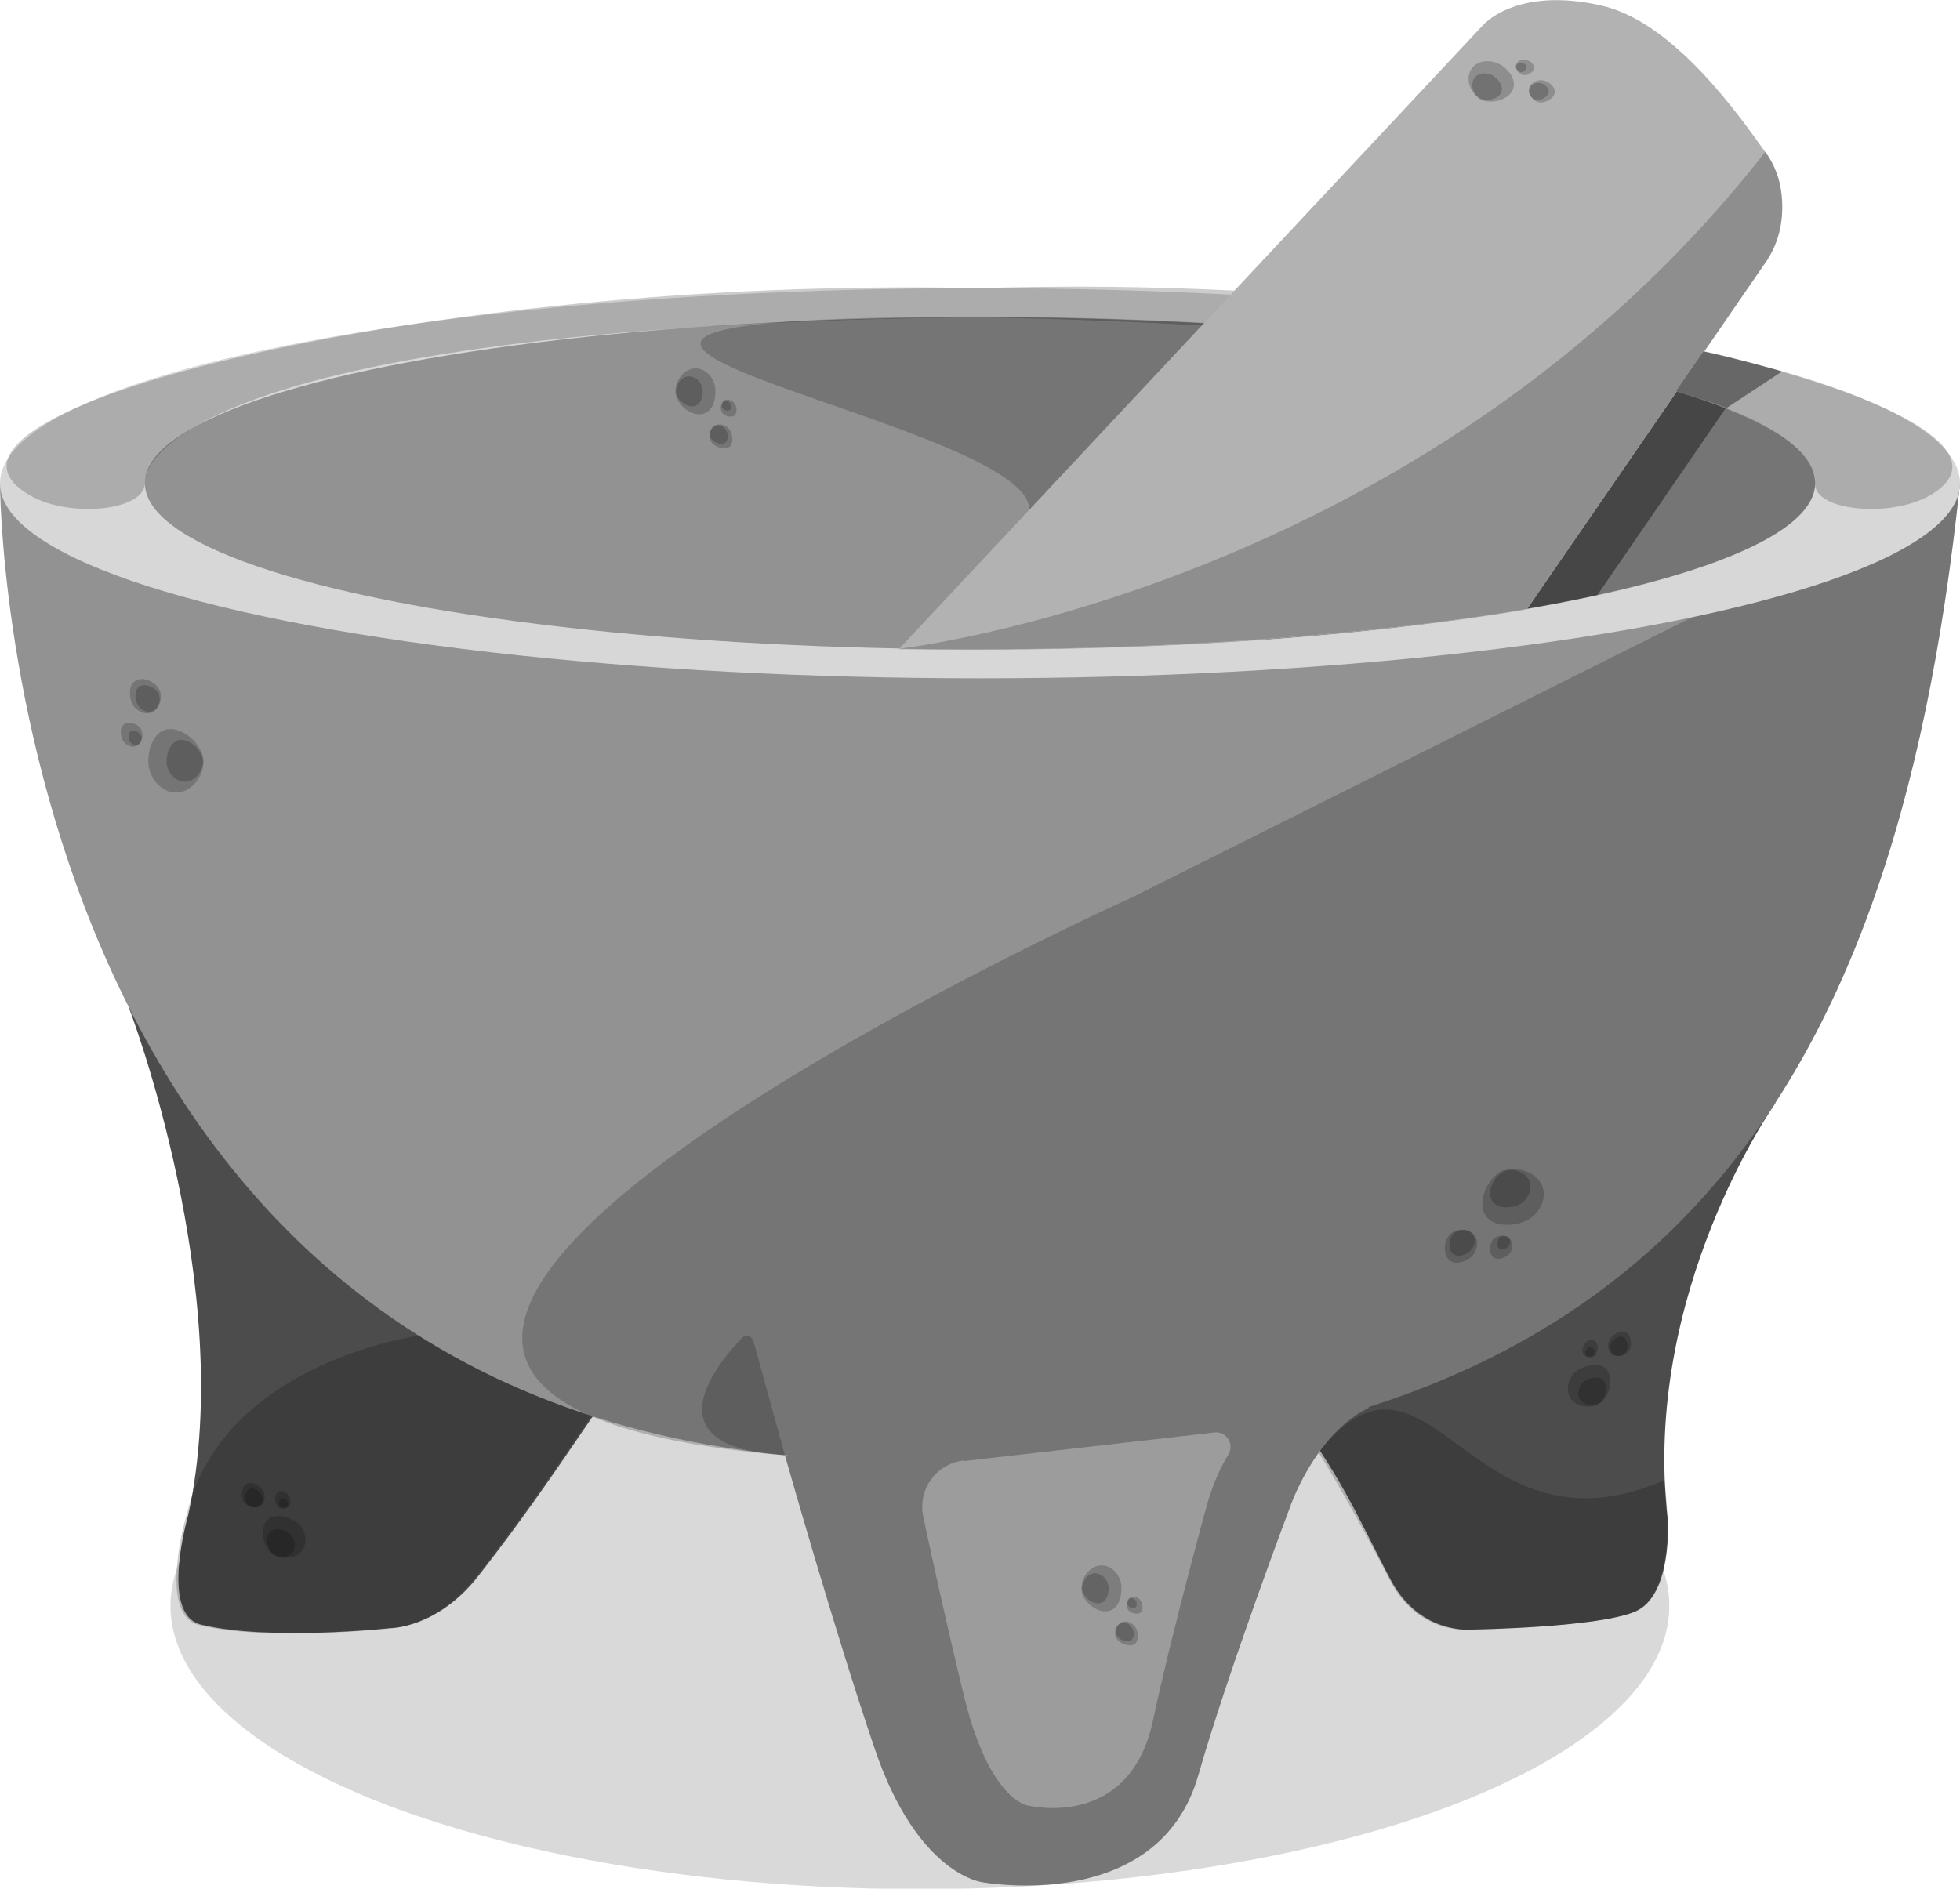 <svg viewBox="0 0 39.78 38.34" xmlns="http://www.w3.org/2000/svg" data-sanitized-data-name="Layer 2" data-name="Layer 2" id="Layer_2">
  <defs>
    <style>
      .cls-1, .cls-2 {
        opacity: .4;
      }

      .cls-1, .cls-2, .cls-3, .cls-4, .cls-5, .cls-6, .cls-7, .cls-8 {
        stroke-width: 0px;
      }

      .cls-1, .cls-4, .cls-8 {
        fill: #000;
      }

      .cls-2, .cls-5 {
        fill: #d7d7d7;
      }

      .cls-3 {
        fill: #4c4c4c;
      }

      .cls-4 {
        opacity: .2;
      }

      .cls-6 {
        fill: #b2b2b2;
      }

      .cls-7 {
        fill: #929292;
      }

      .cls-8 {
        opacity: .15;
      }
    </style>
  </defs>
  <g data-sanitized-data-name="Layer 1" data-name="Layer 1" id="Layer_1-2">
    <g>
      <ellipse ry="5.75" rx="15.21" cy="32.6" cx="18.67" class="cls-8"></ellipse>
      <path d="M2.61,20.44s2.21,5.74,1.21,10.32c0,0-.59,2.01.26,2.22,1.39.34,3.86.07,3.86.07,0,0,.95,0,1.78-1.07.8-1.03,1.32-1.77,2.32-3.24,1.8-2.64-9.43-8.31-9.43-8.31Z" class="cls-3"></path>
      <path d="M3.78,30.77s-.59,2.01.26,2.22c1.39.34,3.86.07,3.86.07,0,0,.95,0,1.78-1.07s1.32-1.77,2.32-3.24c1.8-2.64-7.22-2.57-8.21,2.01Z" class="cls-4"></path>
      <path d="M36.03,22.4s-2.72,3.84-2.18,8.46c0,0,.1,1.54-.67,1.86s-3.26.36-3.26.36c0,0-1.08.14-1.69-1s-1.01-2.18-2.21-3.69c-1.98-2.5,10.02-6,10.02-6Z" class="cls-3"></path>
      <path d="M33.78,30.05s.35,2.27-.62,2.67c-.77.32-3.26.36-3.26.36,0,0-1.09.16-1.69-1-.85-1.65-1.45-2.6-1.45-2.6,2.27-2.82,3.03,2.3,7.02.57Z" class="cls-4"></path>
      <path d="M0,9.81s0,18.74,16.67,19.79c16.67,1.04,21.76-6.9,23.11-19.79" class="cls-7"></path>
      <path d="M22.95,18.23S0,28.56,16.67,29.6c16.67,1.04,21.76-6.9,23.11-19.79" class="cls-4"></path>
      <ellipse ry="3.96" rx="19.89" cy="9.81" cx="19.89" class="cls-5"></ellipse>
      <ellipse ry="3.37" rx="16.95" cy="9.81" cx="19.89" class="cls-7"></ellipse>
      <path d="M36.84,9.81c0,1.86-7.59,3.39-16.95,3.37-.33,0,1-.97,1-2.84s-14.32-3.91-1-3.91c9.36,0,16.95,1.51,16.95,3.37Z" class="cls-4"></path>
      <path d="M19.89,5.85c11.39-.36,22.01,2.55,19.31,4.19-.81.49-2.4.33-2.36-.23.06-.85-2.18-3.07-16.95-3.37" class="cls-4"></path>
      <path d="M35.03,8.29c-.48-.19-1.05-.37-1.69-.54-2.47,2.42-5.19,4.09-7.64,5.23,2.6-.19,4.89-.5,6.72-.9l2.61-3.8Z" class="cls-1"></path>
      <path d="M18.25,13.17L30.09.52s.66-.8,2.4-.41c1.49.33,2.83,2.27,3.34,2.98.19.26.3.56.33.88.04.39,0,.92-.36,1.41l-4.81,6.99s-5.04.94-12.75.81Z" class="cls-6"></path>
      <path d="M18.25,13.17s10.64-1.2,17.58-10.09c0,0,.28.34.33.88.04.39,0,.92-.36,1.41l-4.81,6.99s-5.04.94-12.75.81Z" class="cls-4"></path>
      <path d="M15.93,29.54s1,3.54,1.82,5.95c.87,2.58,2.19,2.72,2.19,2.72,0,0,3.57.66,4.38-2.17.6-2.1,1.86-5.44,1.86-5.44,0,0,.51-1.51,1.62-2.03l-11.87.99Z" class="cls-7"></path>
      <path d="M15.93,29.54s1,3.54,1.82,5.95c.87,2.58,2.19,2.72,2.19,2.72,0,0,3.57.66,4.38-2.17.6-2.1,1.86-5.44,1.86-5.44,0,0,.51-1.51,1.62-2.03l-11.87.99Z" class="cls-4"></path>
      <path d="M19.89,5.85C8.65,5.6-2.22,8.36.58,10.04c.81.49,2.36.33,2.36-.23,0-.82,2.18-3.22,16.95-3.37" class="cls-4"></path>
      <path d="M35.03,8.29l1.14-.75s-.97-.28-1.59-.41l-.56.81s.67.2,1.01.34Z" class="cls-1"></path>
      <path d="M19.56,29.65c-.56.06-.94.59-.82,1.15.21.99.55,2.51.84,3.69.51,2.05,1.27,2.16,1.27,2.16,0,0,2.07.53,2.55-1.72.35-1.66,1.08-4.32,1.08-4.32,0,0,.14-.58.45-1.08.13-.21-.04-.48-.28-.45l-5.08.58Z" class="cls-2"></path>
      <g>
        <path d="M4.13,15.46c0,.31-.25.63-.56.63s-.56-.32-.56-.63.14-.66.45-.66.67.35.67.66Z" class="cls-4"></path>
        <path d="M4.12,15.46c0,.2-.17.41-.37.41s-.37-.21-.37-.41.1-.44.3-.44.44.23.44.44Z" class="cls-4"></path>
        <path d="M3.25,14.04c.05.16-.03.38-.19.43s-.35-.07-.4-.24-.03-.37.13-.43.41.07.46.24Z" class="cls-4"></path>
        <path d="M3.23,14.11c.04.13-.02.29-.15.33s-.27-.06-.31-.19-.03-.29.1-.33.32.06.36.18Z" class="cls-4"></path>
        <path d="M2.88,14.85c.04.11-.02.26-.13.3s-.24-.05-.28-.17-.02-.26.09-.3.29.05.32.16Z" class="cls-4"></path>
        <path d="M2.87,14.94c.02.07-.01.16-.08.18s-.15-.03-.17-.1-.01-.15.05-.18.17.03.19.1Z" class="cls-4"></path>
      </g>
      <g>
        <path d="M13.71,7.96c-.01-.22.15-.46.38-.48s.42.2.43.43-.07.48-.3.5-.5-.22-.51-.44Z" class="cls-4"></path>
        <path d="M13.72,7.96c0-.15.1-.31.25-.32s.28.13.29.28-.05.32-.2.33-.33-.15-.34-.29Z" class="cls-4"></path>
        <path d="M14.42,8.95c-.05-.12,0-.27.12-.32s.26.04.3.15.04.27-.07.31-.3-.03-.35-.15Z" class="cls-4"></path>
        <path d="M14.42,8.89c-.04-.09,0-.21.09-.25s.2.03.24.12.03.21-.06.24-.23-.03-.27-.12Z" class="cls-4"></path>
        <path d="M14.64,8.34c-.03-.08,0-.19.08-.22s.18.03.21.11.03.19-.05.22-.21-.02-.24-.1Z" class="cls-4"></path>
        <path d="M14.65,8.27s0-.11.05-.13.11.02.13.06.02.11-.03.13-.12-.01-.14-.06Z" class="cls-4"></path>
      </g>
      <g>
        <path d="M30,1.98c-.18-.13-.26-.41-.13-.59s.42-.19.61-.06.33.36.19.55-.49.24-.67.11Z" class="cls-4"></path>
        <path d="M30.01,1.98c-.12-.09-.17-.27-.09-.39s.28-.13.4-.04.22.24.13.36-.32.16-.44.07Z" class="cls-4"></path>
        <path d="M31.21,2.07c-.12-.04-.21-.17-.17-.29s.19-.18.31-.14.23.14.2.26-.22.21-.34.17Z" class="cls-4"></path>
        <path d="M31.17,2.03c-.09-.03-.16-.14-.13-.23s.15-.14.24-.11.18.11.15.2-.17.16-.26.13Z" class="cls-4"></path>
        <path d="M30.89,1.51c-.08-.03-.15-.12-.12-.2s.13-.12.22-.09.16.1.14.18-.15.15-.23.12Z" class="cls-4"></path>
        <path d="M30.84,1.46s-.09-.07-.07-.12.08-.07.13-.06.1.06.08.11-.09.09-.14.07Z" class="cls-4"></path>
      </g>
      <g>
        <path d="M32.45,28.5c-.2.11-.49.06-.59-.14s0-.47.2-.57.47-.14.58.06.01.54-.19.65Z" class="cls-4"></path>
        <path d="M32.45,28.49c-.13.07-.32.04-.39-.09s0-.31.13-.38.31-.09.38.04,0,.36-.12.43Z" class="cls-4"></path>
        <path d="M33.04,27.45c-.09.09-.25.11-.34.03s-.08-.25.01-.34.23-.15.32-.07.1.29.01.38Z" class="cls-4"></path>
        <path d="M32.99,27.46c-.07.07-.19.09-.26.02s-.06-.19,0-.26.18-.12.25-.05.08.22,0,.29Z" class="cls-4"></path>
        <path d="M32.4,27.5c-.06.06-.17.08-.24.02s-.05-.17,0-.24.16-.11.22-.05.07.2,0,.26Z" class="cls-4"></path>
        <path d="M32.34,27.52s-.1.05-.14.01-.03-.1,0-.14.09-.06.13-.03.04.12,0,.16Z" class="cls-4"></path>
      </g>
      <path d="M15.93,29.54l-.64-2.32c-.03-.1-.16-.13-.23-.06-.52.54-1.91,2.23.87,2.38Z" class="cls-4"></path>
      <g>
        <path d="M21.95,32.26c-.01-.22.15-.46.38-.48s.42.2.43.43-.07.48-.3.5-.5-.22-.51-.44Z" class="cls-4"></path>
        <path d="M21.96,32.26c0-.15.1-.31.25-.32s.28.13.29.28-.05.32-.2.33-.33-.15-.34-.29Z" class="cls-4"></path>
        <path d="M22.65,33.25c-.05-.12,0-.27.12-.32s.26.04.3.15.04.27-.07.31-.3-.03-.35-.15Z" class="cls-4"></path>
        <path d="M22.66,33.2c-.04-.09,0-.21.09-.25s.2.03.24.12.03.21-.06.24-.23-.03-.27-.12Z" class="cls-4"></path>
        <path d="M22.88,32.64c-.03-.08,0-.19.08-.22s.18.03.21.11.03.19-.05.22-.21-.02-.24-.1Z" class="cls-4"></path>
        <path d="M22.88,32.58s0-.11.05-.13.11.02.13.06.02.11-.03.13-.12-.01-.14-.06Z" class="cls-4"></path>
      </g>
      <g>
        <path d="M30.54,23.76c.29-.09.67.05.77.34s-.13.63-.43.72-.67.06-.77-.23.13-.74.42-.84Z" class="cls-4"></path>
        <path d="M30.54,23.77c.19-.06.45.03.51.23s-.09.42-.28.48-.44.04-.51-.15.09-.49.28-.55Z" class="cls-4"></path>
        <path d="M29.46,25.03c.14-.1.37-.09.47.05s.04.36-.1.46-.35.15-.45,0-.06-.41.08-.51Z" class="cls-4"></path>
        <path d="M29.53,25.02c.11-.08.28-.07.36.04s.03.28-.08.36-.27.11-.35,0-.04-.32.06-.4Z" class="cls-4"></path>
        <path d="M30.34,25.13c.1-.07.25-.06.32.04s.03.25-.07.32-.24.1-.31,0-.04-.29.06-.36Z" class="cls-4"></path>
        <path d="M30.44,25.12c.06-.04.15-.04.19.02s.02.15-.04.19-.14.06-.18,0-.02-.17.03-.21Z" class="cls-4"></path>
      </g>
      <g>
        <path d="M5.57,31.57c.2.11.49.06.59-.14s0-.47-.2-.57-.47-.14-.58.06-.01.54.19.65Z" class="cls-4"></path>
        <path d="M5.57,31.57c.13.07.32.04.39-.09s0-.31-.13-.38-.31-.09-.38.04,0,.36.12.43Z" class="cls-4"></path>
        <path d="M4.97,30.52c.09.09.25.11.34.03s.08-.25-.01-.34-.23-.15-.32-.07-.1.29-.01.38Z" class="cls-4"></path>
        <path d="M5.02,30.54c.07.07.19.09.26.02s.06-.19,0-.26-.18-.12-.25-.05-.08.22,0,.29Z" class="cls-4"></path>
        <path d="M5.61,30.57c.06.06.17.08.24.02s.05-.17,0-.24-.16-.11-.22-.05-.07.2,0,.26Z" class="cls-4"></path>
        <path d="M5.68,30.59s.1.05.14.01.03-.1,0-.14-.09-.06-.13-.03-.04.12,0,.16Z" class="cls-4"></path>
      </g>
    </g>
  </g>
</svg>